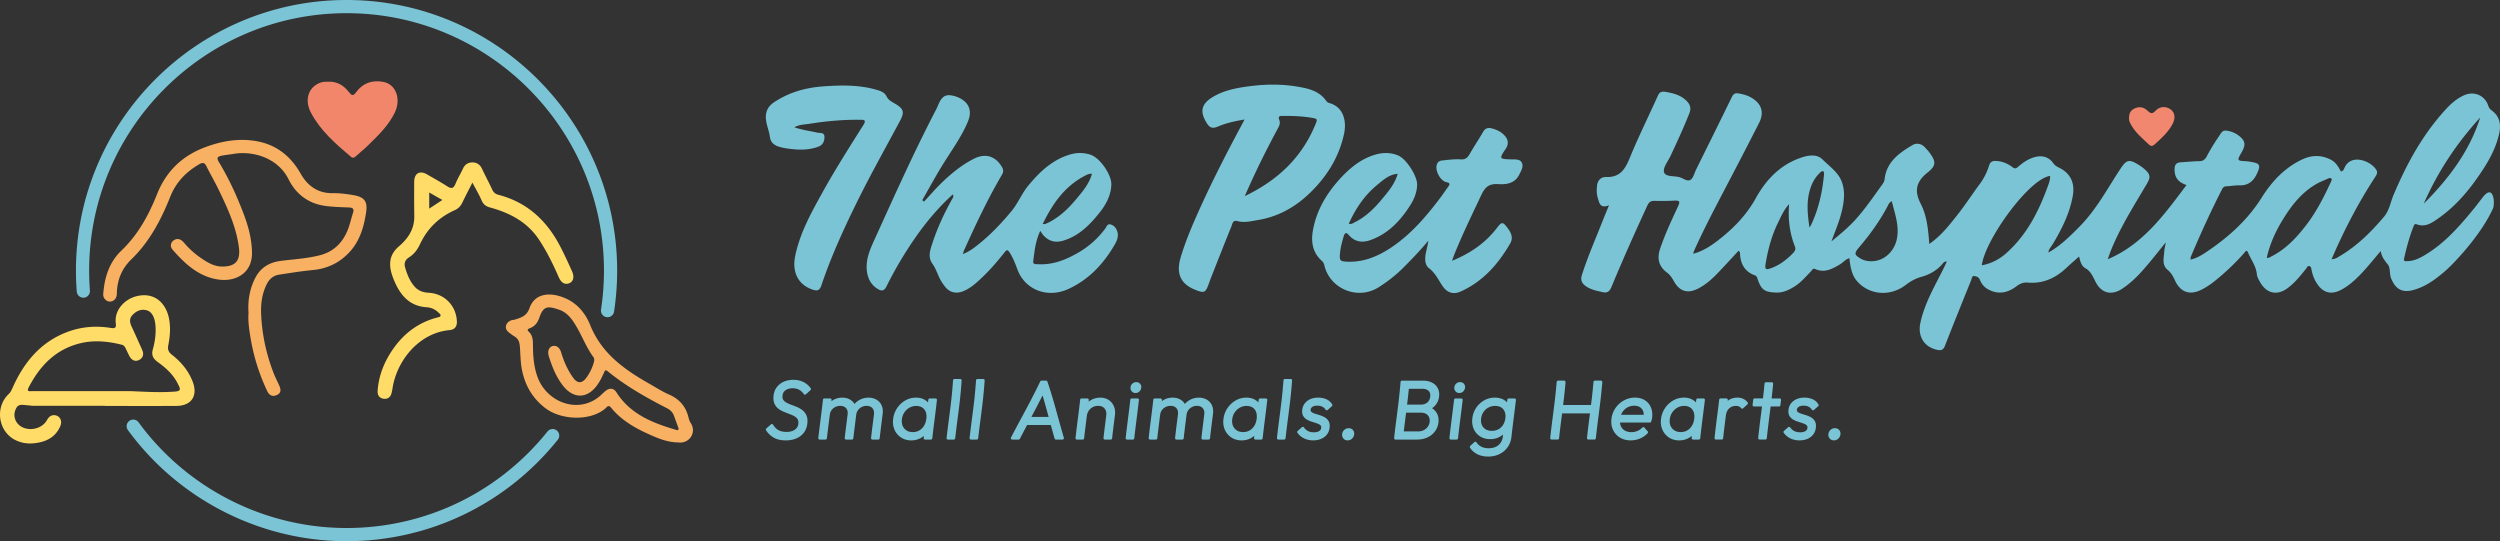 <svg xmlns="http://www.w3.org/2000/svg" xml:space="preserve" id="Layer_1" x="0" y="0" version="1.1" viewBox="0 0 464.091 100.466"><rect x="0" y="0" width="464.091" height="100.466" fill="#333333" stroke="none"/><style>.st0{fill:#f8b062}.st3{fill:#7ac4d5}.st4{fill:#fcfdfd}</style><path d="M46.136 58.066c-.156-2.294.209-4.481 1.276-6.521 1.008-1.925 2.639-2.86 4.78-3.126 2.388-.297 4.804-.432 7.15-1.024 2.625-.663 4.308-2.378 5.262-4.839.378-.975.586-2.014.918-3.009.252-.757-.005-1.006-.763-1.035-1.467-.055-2.943-.091-4.395-.289-3.116-.424-5.433-2.199-6.785-4.919-2.051-4.126-6.78-5.331-10.22-4.738-.721.124-1.452.193-2.175.33-.823.156-1.022.412-.543 1.2 1.891 3.118 3.397 6.429 4.673 9.84.835 2.233 1.425 4.514 1.465 6.939.064 3.925-3.107 5.398-6.013 5.048-3.748-.452-6.37-2.878-8.734-5.579-.441-.503-.429-1.247.168-1.691.721-.536 1.412-.243 1.939.384 1.183 1.408 2.579 2.555 4.149 3.498.913.548 1.892.946 2.963.947 2.469.002 3.42-1.093 3.095-3.576-.509-3.874-2.149-7.364-3.825-10.831-.685-1.416-1.494-2.772-2.184-4.186-.32-.657-.662-.789-1.293-.43-2.486 1.415-4.371 3.377-5.434 6.049-1.721 4.327-3.857 8.382-7.253 11.666-1.777 1.718-2.619 3.852-2.667 6.308-.014.705-.272 1.247-.972 1.453-.574.169-1.044-.104-1.359-.567-.297-.434-.18-.96-.132-1.437.286-2.831 1.222-5.421 3.309-7.41 3.098-2.953 5.069-6.595 6.622-10.489 1.701-4.266 4.688-7.126 8.964-8.718 3.001-1.118 6.083-1.659 9.258-1.151 3.805.61 6.539 2.728 8.445 6.092 1.273 2.247 3.192 3.653 5.972 3.604 1.214-.021 2.444.142 3.648.337 2.12.342 2.834 1.079 2.523 3.182-.393 2.663-1.136 5.28-3.027 7.355-1.843 2.023-4.135 3.143-6.888 3.4-2.085.195-4.157.538-6.23.849-1.041.156-1.787.771-2.266 1.7-.89 1.727-1.156 3.602-1.085 5.5.142 3.802.935 7.485 2.305 11.037.302.782.69 1.53 1.035 2.295.311.69.472 1.385-.374 1.797-.801.39-1.442.109-1.819-.684a37.138 37.138 0 0 1-3.069-9.67c-.277-1.623-.533-3.247-.414-4.891z" class="st0"/><path fill="#ffdb68" d="M19.477 75.335c-4.419 0-8.837.003-13.256-.005-.417-.001-.833-.082-1.25-.108-.688-.043-1.485-.276-1.913.466-.475.824-.523 1.757-.023 2.603 1.137 1.924 4.479 1.771 5.657-.26.324-.558.682-.98 1.369-.961.994.027 1.565.993 1.155 1.978-.902 2.167-2.709 3.009-4.887 3.237-1.241.13-2.461-.063-3.572-.644-3.116-1.629-3.716-6.052-1.15-8.484.379-.359.555-.788.755-1.234 2.061-4.591 5.061-8.296 9.877-10.2 2.688-1.062 5.506-1.314 8.35-.841.938.156.983-.212.902-.904-.29-2.497 1.732-4.481 3.894-5.001 3.399-.818 5.486 1.408 6.01 4.249.304 1.651.156 3.275-.16 4.893-.145.742.049 1.244.657 1.718 1.707 1.331 3.079 2.946 3.871 4.996 1.019 2.64-.213 4.505-3.028 4.52-4.418.023-8.837.006-13.256.006-.002-.008-.002-.016-.002-.024zm4.83-2.724c2.73.118 5.462.293 8.195.079.967-.076 1.056-.376.676-1.116-.096-.187-.185-.377-.285-.562-.85-1.58-2.137-2.748-3.572-3.776-.827-.593-1.276-1.231-.948-2.393.396-1.402.596-2.873.492-4.36-.11-1.566-.691-2.644-1.648-2.887-1.061-.269-1.918.132-2.635.896-.665.709-.469 1.449-.105 2.226a200.234 200.234 0 0 1 1.942 4.307c.336.763.109 1.438-.593 1.796-.732.374-1.37.054-1.764-.654-.273-.489-.493-1.006-.741-1.509-.157-.318-.335-.569-.738-.67-2.543-.632-5.099-.893-7.675-.266-4.561 1.109-7.487 4.157-9.575 8.174-.471.906.259.707.688.708 6.095.009 12.191.007 18.286.007zm63.388-38.71c-.66 1.302-1.281 2.475-1.851 3.673-.315.661-.748 1.142-1.426 1.444-2.929 1.303-5.084 3.4-6.449 6.314-.465.992-1.099 1.861-2.061 2.46-.666.415-.933 1.052-.717 1.812.375 1.321.883 2.607 1.805 3.635.642.715 1.531 1.055 2.532 1.105 2.927.146 5.101 2.313 5.283 5.22.064 1.018-.357 1.625-1.367 1.719-5.777.537-9.854 5.788-10.597 10.927-.035.241-.093.479-.147.717-.173.763-.694 1.185-1.433 1.102-.789-.089-1.22-.612-1.163-1.469.198-2.951 1.299-5.573 2.99-7.946 2.016-2.827 4.677-4.787 8.075-5.672.234-.061.54-.077.607-.328.068-.258-.196-.409-.373-.582-.624-.61-1.321-.94-2.23-.999-3.23-.209-4.93-2.331-6.053-5.071-.369-.901-.68-1.834-.696-2.837-.023-1.437.583-2.499 1.676-3.435 1.689-1.445 2.85-3.215 2.808-5.579-.038-2.103-.025-4.207-.021-6.311.004-1.627 1.003-2.222 2.388-1.424 1.242.715 2.498 1.412 3.703 2.185.752.482 1.199.504 1.574-.431.389-.972.953-1.872 1.39-2.827.349-.761.938-1.141 1.726-1.152.836-.011 1.442.397 1.813 1.188.609 1.3 1.293 2.565 1.898 3.867.245.527.602.817 1.146.958 5.292 1.37 8.937 4.743 11.422 9.482.812 1.549 1.538 3.145 2.255 4.74.459 1.022.225 1.883-.496 2.179-.851.35-1.513-.042-1.995-1.137-1.059-2.404-2.198-4.762-3.665-6.958-2.195-3.287-5.425-4.959-9.095-5.959-.774-.211-1.246-.591-1.568-1.348-.461-1.081-1.077-2.099-1.688-3.262zm-5.576 3.22-2.441-1.387v2.997l2.441-1.61z"/><path d="M125.885 82.13c-2.049-.028-3.792-.782-5.511-1.557-2.633-1.186-5.103-2.633-6.961-4.923-.467-.575-.783-.046-1.033.17-2.776 2.397-8.184 2.187-11.117-.037-2.474-1.876-3.864-4.345-4.413-7.369-.251-1.386-.229-2.785-.353-4.175-.073-.825-.315-1.393-1.016-1.801-.331-.193-.633-.437-.939-.67-.41-.311-.718-.686-.612-1.246.11-.579.525-.89 1.037-1.086.159-.061.352-.031.517-.081 1.195-.363 2.291-.669 2.805-2.138 1.032-2.953 4.091-3.034 6.85-1.765 2.137.983 3.587 2.805 4.423 4.887 2.103 5.239 6.303 8.246 10.938 10.869 1.219.69 2.402 1.465 3.68 2.022 1.872.817 3.07 2.126 3.588 4.089.107.404.209.839.436 1.177 1.189 1.772-.231 3.936-2.319 3.634zm-.124-2.254.245-.235-.89-2.456c-.239-.661-.691-1.097-1.321-1.418-3.84-1.959-7.582-4.084-10.942-6.813-.383-.311-.507-.298-.716.184-.347.799-.743 1.596-1.244 2.304-1.855 2.625-4.446 2.649-6.41.118-1.246-1.605-1.973-3.454-2.586-5.361-.303-.941-.044-1.722.642-1.942.705-.226 1.35.221 1.643 1.196.509 1.689 1.208 3.284 2.254 4.714.756 1.034 1.594 1.042 2.371.009a8.81 8.81 0 0 0 1.397-2.8c.114-.382.199-.755-.059-1.105-1.236-1.676-1.979-3.624-3.004-5.415-.805-1.407-1.712-2.802-3.335-3.356-2.086-.711-2.928-.747-3.674 1.445-.32.941-.813 1.593-1.72 1.967-.262.108-.7.238-.268.642.776.726.79 1.669.796 2.621.013 2.037.165 4.053.912 5.978 1.767 4.55 7.428 6.684 11.367 3.485.434-.353.812-.777 1.257-1.114.762-.576 1.478-.444 1.956.305 2.67 4.185 6.914 5.758 11.329 7.047z" class="st0"/><path fill="#f2866b" d="M60.849 15.168c1.871-.087 3.02.778 3.965 1.975.477.605.741.73 1.281-.009 1.248-1.712 2.998-2.332 5.086-1.931 2.314.445 3.321 3.167 2.111 5.685-1.162 2.418-3.069 4.233-4.942 6.07-.723.709-1.521 1.341-2.266 2.03-.326.301-.592.414-.982.083-2.833-2.401-5.644-4.834-7.399-8.188-1.259-2.407-.418-4.78 1.825-5.561.516-.182 1.035-.134 1.321-.154z"/><path d="M64.332 100.466c-15.976 0-31.148-7.711-40.586-20.627a1.224 1.224 0 1 1 1.977-1.445c8.978 12.288 23.411 19.624 38.609 19.624 14.577 0 28.174-6.531 37.304-17.918a1.223 1.223 0 0 1 1.721-.189c.528.423.613 1.193.189 1.721-9.597 11.97-23.89 18.834-39.214 18.834zm48.451-41.578a1.223 1.223 0 0 1-1.211-1.408c.362-2.382.546-4.82.546-7.246 0-26.348-21.437-47.785-47.785-47.785-26.348 0-47.785 21.437-47.785 47.785 0 1.237.048 2.487.143 3.715a1.225 1.225 0 0 1-1.127 1.315 1.237 1.237 0 0 1-1.315-1.127 51.218 51.218 0 0 1-.149-3.902C14.099 22.534 36.633 0 64.332 0s50.234 22.534 50.234 50.233c0 2.549-.193 5.11-.573 7.614a1.227 1.227 0 0 1-1.21 1.041z" class="st3"/><path d="m229.29 67.949-.051.093a4.48 4.48 0 0 1 .064-.08.16.16 0 0 1-.013-.013z" class="st4"/><path d="M149.166 70.931c-.545-.281-1.185-.423-1.902-.423-.638 0-1.229.117-1.756.348a3.254 3.254 0 0 0-1.307 1.014c-.335.44-.538.974-.601 1.589-.061.58-.006 1.071.162 1.459.169.388.415.707.731.95.301.231.643.426 1.016.578.358.148.716.287 1.071.419.337.125.649.269.927.428.25.142.442.328.57.553.123.215.163.503.119.856a1.448 1.448 0 0 1-.656 1.07c-.399.271-.91.409-1.52.409-.598 0-1.103-.111-1.502-.33-.396-.218-.731-.557-.997-1.007a.262.262 0 0 0-.185-.126.251.251 0 0 0-.215.061l-.866.756a.264.264 0 0 0-.048.341 4.079 4.079 0 0 0 1.466 1.389c.587.323 1.32.487 2.179.487 1.1 0 2.02-.27 2.735-.801.726-.542 1.156-1.306 1.277-2.273.076-.597.031-1.102-.133-1.501a2.505 2.505 0 0 0-.715-.987h-.001a4.1 4.1 0 0 0-1.017-.614c-.36-.153-.719-.294-1.078-.422a6.388 6.388 0 0 1-.932-.414 1.624 1.624 0 0 1-.588-.521c-.124-.188-.17-.446-.137-.768.045-.433.225-.759.553-.998.342-.248.791-.374 1.335-.374.459 0 .857.089 1.182.265.331.178.629.45.887.809a.265.265 0 0 0 .392.041l.846-.775a.262.262 0 0 0 .038-.345 3.622 3.622 0 0 0-1.33-1.143zm13.522 3.252c-.839-.485-2.04-.488-3.004-.008-.401.2-.754.473-1.052.814a2.358 2.358 0 0 0-.816-.806c-.829-.491-2.057-.485-2.994-.008a3.02 3.02 0 0 0-.479.308l.026-.226a.261.261 0 0 0-.262-.292h-1.075a.264.264 0 0 0-.262.234c-.171 1.543-.314 2.665-.461 3.824-.124.977-.252 1.98-.403 3.283a.262.262 0 0 0 .261.294h1.075c.134 0 .246-.1.262-.233.141-1.22.241-2.013.362-2.972l.176-1.395c.043-.34.153-.626.337-.873.185-.247.419-.442.697-.579.278-.137.581-.207.902-.207.462 0 .815.14 1.078.428.26.285.356.672.292 1.181l-.159 1.26c-.129 1.018-.23 1.824-.377 3.098a.259.259 0 0 0 .065.206.26.26 0 0 0 .196.088h1.075c.134 0 .246-.1.261-.233.144-1.248.245-2.047.37-3.036l.168-1.333a1.77 1.77 0 0 1 .338-.873c.185-.247.419-.443.695-.579.279-.137.578-.207.887-.207.463 0 .815.14 1.078.428.259.286.355.672.291 1.182l-.167 1.328c-.125.986-.226 1.785-.369 3.03a.259.259 0 0 0 .065.206.26.26 0 0 0 .196.088h1.075c.134 0 .246-.1.261-.233.145-1.256.249-2.077.373-3.061l.187-1.489c.075-.601.006-1.133-.204-1.581a2.324 2.324 0 0 0-.965-1.056zm10.978-.217h-1.075a.262.262 0 0 0-.261.234c-.022.194-.039.349-.057.496a2.664 2.664 0 0 0-.69-.525c-.441-.237-.961-.357-1.548-.357-.709 0-1.376.177-1.981.527a4.601 4.601 0 0 0-1.507 1.411 4.546 4.546 0 0 0-.747 2.013c-.094.742-.007 1.42.255 2.014a3.28 3.28 0 0 0 1.208 1.437c.539.356 1.175.537 1.89.537a3.65 3.65 0 0 0 1.606-.353 3.64 3.64 0 0 0 .755-.491l-.046.398a.259.259 0 0 0 .065.206.26.26 0 0 0 .196.088h1.075c.134 0 .247-.1.261-.233.155-1.358.287-2.389.416-3.404.142-1.117.282-2.215.447-3.705a.26.26 0 0 0-.065-.205.266.266 0 0 0-.197-.088zm-1.705 3.785c-.094.742-.374 1.346-.833 1.795-.459.448-1.012.666-1.691.666h-.003c-.447 0-.822-.1-1.147-.306a1.844 1.844 0 0 1-.714-.836c-.156-.357-.206-.778-.146-1.252a2.85 2.85 0 0 1 .471-1.275c.252-.368.572-.661.95-.871.38-.212.784-.315 1.237-.315.441 0 .816.1 1.118.297s.513.465.648.818c.134.357.172.788.11 1.279zm6.295-7.395h-1.075a.262.262 0 0 0-.262.245c-.196 2.833-.443 4.73-.73 6.927-.146 1.125-.303 2.329-.469 3.78a.262.262 0 0 0 .261.293h1.075c.134 0 .247-.1.261-.233.167-1.454.324-2.661.47-3.788.287-2.2.535-4.101.731-6.943a.263.263 0 0 0-.262-.281zm4.27 0h-1.075a.262.262 0 0 0-.262.245c-.196 2.824-.443 4.714-.728 6.904a225 225 0 0 0-.472 3.803.262.262 0 0 0 .261.293h1.075c.134 0 .247-.1.261-.233.168-1.465.325-2.678.473-3.812.286-2.193.533-4.087.729-6.918a.264.264 0 0 0-.262-.282zm11.918.484a.264.264 0 0 0-.25-.181h-.848a.26.26 0 0 0-.236.149c-1.291 2.669-2.256 4.46-3.372 6.535a315.224 315.224 0 0 0-2.059 3.873.264.264 0 0 0 .233.385h1.18a.263.263 0 0 0 .234-.142c.506-.981.789-1.516 1.261-2.409l.082-.156h4.4c.263.958.411 1.496.702 2.516a.263.263 0 0 0 .253.191h1.211c.083 0 .16-.039.211-.105a.265.265 0 0 0 .042-.231c-.425-1.457-.756-2.658-1.066-3.781-.579-2.107-1.081-3.926-1.978-6.644zm.218 6.559h-3.2l.161-.303a190.95 190.95 0 0 0 1.919-3.687c.395 1.338.644 2.249.997 3.542l.123.448zm11.156-3.147c-.864-.576-2.183-.572-3.187-.044a3.33 3.33 0 0 0-.551.365c.01-.095.023-.197.035-.315a.262.262 0 0 0-.261-.293l-1.074.001a.262.262 0 0 0-.261.234 218.49 218.49 0 0 1-.434 3.57 242.201 242.201 0 0 0-.43 3.538.262.262 0 0 0 .261.293h1.075a.262.262 0 0 0 .261-.234c.147-1.301.247-2.094.382-3.165l.129-1.021a2.086 2.086 0 0 1 1.098-1.607c.299-.158.621-.234.984-.234.529 0 .92.16 1.197.489.28.332.382.758.315 1.302l-.127 1.014a214.954 214.954 0 0 0-.381 3.164.262.262 0 0 0 .261.293h1.075a.262.262 0 0 0 .261-.234c.15-1.333.254-2.153.392-3.242l.14-1.111a3.1 3.1 0 0 0-.195-1.585 2.589 2.589 0 0 0-.965-1.178zm4.39-3.038a1.046 1.046 0 0 0-.341.7.952.952 0 0 0 .222.723.877.877 0 0 0 .694.322c.294 0 .545-.103.747-.306.195-.197.306-.431.329-.691a.929.929 0 0 0-.222-.728c-.329-.378-1.002-.413-1.429-.02zm.956 2.751h-1.075a.262.262 0 0 0-.261.233 232.659 232.659 0 0 1-.427 3.51 240.854 240.854 0 0 0-.436 3.599.262.262 0 0 0 .261.293h1.074a.262.262 0 0 0 .261-.234c.163-1.442.299-2.515.436-3.592.135-1.053.268-2.11.428-3.516a.262.262 0 0 0-.261-.293zm12.851.217h-.001c-.84-.485-2.04-.488-3.004-.008a3.42 3.42 0 0 0-1.054.814 2.338 2.338 0 0 0-.814-.804c-.829-.493-2.057-.488-2.994-.008a2.876 2.876 0 0 0-.48.308l.026-.225a.262.262 0 0 0-.261-.293h-1.074a.262.262 0 0 0-.261.233c-.158 1.394-.292 2.444-.425 3.488a216.74 216.74 0 0 0-.439 3.621.262.262 0 0 0 .261.293h1.075a.262.262 0 0 0 .261-.234c.153-1.362.258-2.19.399-3.311l.134-1.057c.042-.335.156-.629.338-.873a1.91 1.91 0 0 1 .697-.58c.283-.139.579-.207.904-.207.462 0 .813.14 1.075.428.26.285.356.672.292 1.181l-.139 1.105a192.175 192.175 0 0 0-.393 3.254.262.262 0 0 0 .261.293h1.075a.262.262 0 0 0 .261-.234c.153-1.365.258-2.194.4-3.319l.133-1.049c.042-.34.152-.625.338-.873a1.989 1.989 0 0 1 1.585-.786c.462 0 .813.14 1.075.428.26.287.356.673.291 1.181l-.127 1.014c-.144 1.14-.249 1.97-.402 3.346a.262.262 0 0 0 .261.293h1.074a.262.262 0 0 0 .261-.234c.153-1.366.261-2.217.401-3.321l.154-1.228c.075-.601.007-1.133-.202-1.581a2.332 2.332 0 0 0-.962-1.055zm10.977-.217h-1.074c-.134 0-.248.114-.263.246l-.057.485a2.654 2.654 0 0 0-.689-.525c-.441-.237-.961-.357-1.548-.357-.708 0-1.376.177-1.982.527-.6.347-1.108.822-1.508 1.411a4.54 4.54 0 0 0-.751 2.013c-.094.742-.007 1.42.257 2.015a3.273 3.273 0 0 0 1.212 1.436c.54.356 1.176.537 1.891.537.581 0 1.121-.119 1.605-.353a3.61 3.61 0 0 0 .754-.492l-.044.4a.264.264 0 0 0 .261.293h1.074a.262.262 0 0 0 .261-.234c.168-1.497.307-2.597.449-3.716.129-1.013.259-2.041.413-3.393a.262.262 0 0 0-.261-.293zm-1.709 3.784c-.094.742-.373 1.346-.831 1.795-.458.449-1.011.667-1.691.667-.442 0-.829-.103-1.149-.307a1.845 1.845 0 0 1-.717-.836c-.157-.358-.207-.78-.146-1.253.061-.479.218-.908.47-1.274.253-.368.574-.661.953-.872a2.507 2.507 0 0 1 1.238-.315c.44 0 .815.1 1.117.297.301.198.512.465.644.818.136.36.174.791.112 1.28zm6.314-7.393h-1.075a.262.262 0 0 0-.262.244c-.203 2.703-.438 4.52-.711 6.624-.157 1.212-.325 2.501-.501 4.084a.264.264 0 0 0 .261.293h1.074a.262.262 0 0 0 .261-.234c.177-1.583.343-2.871.501-4.082.275-2.109.511-3.931.715-6.646a.261.261 0 0 0-.069-.198.267.267 0 0 0-.194-.085zm6.648 3.769c-.446-.207-.961-.312-1.532-.312-.548 0-1.036.092-1.45.271a2.636 2.636 0 0 0-1.03.773 2.311 2.311 0 0 0-.486 1.183c-.061.493.005.899.195 1.207.184.297.44.532.76.699.293.153.612.282.948.381.315.095.616.194.901.298.252.092.449.209.587.346.107.107.146.266.119.486a.736.736 0 0 1-.371.565c-.483.304-1.441.309-2.047.009a2.05 2.05 0 0 1-.771-.679.262.262 0 0 0-.39-.046l-.78.696a.262.262 0 0 0-.038.351c.208.285.459.534.744.74.289.209.62.372.986.485.367.114.76.171 1.166.171.84 0 1.543-.209 2.092-.621.559-.42.886-.992.972-1.699.063-.508.002-.926-.179-1.245a1.948 1.948 0 0 0-.756-.734 4.907 4.907 0 0 0-.959-.4 26.623 26.623 0 0 1-.902-.285 1.645 1.645 0 0 1-.593-.323c-.067-.061-.153-.17-.123-.415.026-.208.13-.368.327-.503.213-.145.522-.219.92-.219.351 0 .661.067.921.198.259.131.454.307.596.538a.263.263 0 0 0 .399.058l.782-.696a.261.261 0 0 0 .052-.329 2.368 2.368 0 0 0-1.06-.949zm3.303 5.677c-.229.21-.363.471-.398.776-.037.313.04.589.23.819.191.231.466.354.795.354.31 0 .585-.111.816-.331.225-.216.358-.479.392-.781a1.025 1.025 0 0 0-.231-.814c-.387-.453-1.146-.445-1.604-.023zm17.603-6.227c.062-.543-.017-1.041-.232-1.48-.217-.442-.572-.797-1.055-1.055-.471-.252-1.058-.38-1.746-.38h-3.861a.263.263 0 0 0-.262.242c-.208 2.546-.44 4.345-.687 6.249-.159 1.232-.329 2.536-.507 4.158a.261.261 0 0 0 .261.292h3.951c.751 0 1.423-.139 1.997-.412a3.61 3.61 0 0 0 1.386-1.127 3.428 3.428 0 0 0 .631-1.611c.09-.726-.041-1.366-.393-1.901a2.625 2.625 0 0 0-.792-.77c.239-.164.446-.351.62-.557a3.023 3.023 0 0 0 .689-1.648zm-5.945 1.539c.138-1.137.216-1.804.325-2.943h2.471c.515 0 .913.129 1.184.383.262.246.365.591.314 1.053-.056.489-.234.853-.549 1.114-.318.265-.714.393-1.21.393h-2.535zm-.184 1.494 2.766-.001c.373 0 .69.077.944.228.252.15.431.347.548.601.117.257.156.55.115.872a1.921 1.921 0 0 1-.684 1.269c-.4.344-.893.511-1.509.511h-2.61c.114-.963.199-1.639.301-2.447l.129-1.033zm10.241-2.644h-1.074c-.134 0-.246.1-.261.233a256.408 256.408 0 0 1-.393 3.195c-.151 1.188-.296 2.33-.47 3.916a.261.261 0 0 0 .261.292h1.075a.262.262 0 0 0 .261-.234c.174-1.579.318-2.716.469-3.899.121-.955.246-1.939.393-3.209a.259.259 0 0 0-.065-.206.26.26 0 0 0-.196-.088zm-.945-2.75a1.06 1.06 0 0 0-.343.699.94.94 0 0 0 .219.723.87.87 0 0 0 .694.323c.293 0 .545-.102.747-.305.194-.195.306-.427.332-.691a.93.93 0 0 0-.22-.73c-.337-.379-.994-.415-1.429-.019zm10.832 2.75h-1.075c-.134 0-.246.1-.261.232l-.058.485a2.612 2.612 0 0 0-.7-.522c-.445-.23-.973-.346-1.567-.346-.699 0-1.357.169-1.954.502a4.39 4.39 0 0 0-1.486 1.359 4.385 4.385 0 0 0-.727 1.953c-.091.73-.009 1.398.245 1.982a3.098 3.098 0 0 0 1.191 1.403c.53.339 1.161.511 1.875.511.581 0 1.123-.118 1.61-.352a3.62 3.62 0 0 0 .779-.503l-.038.349c-.078.688-.34 1.213-.804 1.604-.47.397-1.068.59-1.828.59-.532 0-.991-.097-1.365-.289-.372-.19-.67-.46-.887-.801a.263.263 0 0 0-.399-.054l-.765.698a.262.262 0 0 0-.046.331c.32.524.779.937 1.364 1.228.575.284 1.248.429 2.003.429.774 0 1.482-.154 2.102-.459a3.963 3.963 0 0 0 1.522-1.29c.383-.548.62-1.197.701-1.928.168-1.507.306-2.594.449-3.721.117-.922.237-1.871.38-3.098a.257.257 0 0 0-.065-.205.26.26 0 0 0-.196-.088zm-1.699 3.663a3.011 3.011 0 0 1-.432 1.259 2.32 2.32 0 0 1-.875.81c-.729.388-1.742.374-2.357-.001a1.694 1.694 0 0 1-.693-.796c-.153-.345-.203-.751-.146-1.206.058-.46.21-.871.449-1.222.24-.35.551-.627.926-.822a2.645 2.645 0 0 1 1.241-.295c.443 0 .817.096 1.114.284.297.189.51.446.648.785.141.342.183.747.125 1.204zm17.737-6.968h-1.121a.263.263 0 0 0-.262.241 95.525 95.525 0 0 1-.458 4.288h-5.176c.199-1.634.306-2.528.45-4.244a.258.258 0 0 0-.069-.2.26.26 0 0 0-.193-.085h-1.121a.263.263 0 0 0-.262.241c-.209 2.479-.436 4.236-.676 6.095-.168 1.289-.34 2.622-.524 4.312a.261.261 0 0 0 .262.291h1.122a.263.263 0 0 0 .262-.235c.165-1.527.282-2.449.442-3.711l.115-.91h5.175l-.102.803c-.163 1.286-.281 2.214-.449 3.761a.261.261 0 0 0 .262.291h1.121a.263.263 0 0 0 .262-.235c.184-1.703.358-3.045.525-4.342.241-1.854.468-3.605.676-6.077a.258.258 0 0 0-.069-.2.26.26 0 0 0-.192-.084zm8.147 3.632-.001-.001c-.506-.318-1.12-.479-1.822-.479-.728 0-1.416.174-2.045.516a4.52 4.52 0 0 0-1.563 1.405 4.466 4.466 0 0 0-.757 1.999c-.095.754 0 1.443.28 2.048a3.273 3.273 0 0 0 1.288 1.447c.571.348 1.24.524 1.991.524.596 0 1.177-.114 1.724-.339a4.1 4.1 0 0 0 1.437-.986.264.264 0 0 0 .005-.355l-.614-.696a.261.261 0 0 0-.194-.089c-.062.01-.145.03-.196.084a2.566 2.566 0 0 1-.913.639c-.78.322-1.739.276-2.346-.094a1.793 1.793 0 0 1-.734-.847 1.957 1.957 0 0 1-.138-.631h5.537a.264.264 0 0 0 .25-.179 3.53 3.53 0 0 0 .169-.701c.09-.719.014-1.368-.226-1.928a2.898 2.898 0 0 0-1.132-1.337zm-4.397 2.712a2.29 2.29 0 0 1 .255-.52 2.59 2.59 0 0 1 .925-.854 2.576 2.576 0 0 1 1.261-.307c.431 0 .79.092 1.065.274.277.181.469.429.59.756.065.175.099.389.102.65l-4.198.001zm15.287-3.04-1.075.001c-.134 0-.246.1-.261.232l-.06.497a2.672 2.672 0 0 0-.688-.524c-.44-.236-.96-.357-1.547-.357-.709 0-1.377.177-1.983.527a4.597 4.597 0 0 0-1.512 1.411 4.52 4.52 0 0 0-.752 2.013c-.094.742-.006 1.42.259 2.015a3.287 3.287 0 0 0 1.215 1.437c.542.356 1.178.537 1.893.537.582 0 1.122-.119 1.604-.354a3.61 3.61 0 0 0 .754-.492l-.044.403a.264.264 0 0 0 .262.291h1.074a.263.263 0 0 0 .262-.235c.181-1.687.331-2.868.493-4.14.112-.881.23-1.804.367-2.967a.259.259 0 0 0-.065-.206.258.258 0 0 0-.196-.089zm-1.715 3.783c-.094.743-.372 1.347-.829 1.796-.456.448-1.01.666-1.689.666-.442 0-.83-.103-1.15-.307a1.842 1.842 0 0 1-.719-.836c-.157-.357-.208-.779-.148-1.252a2.807 2.807 0 0 1 1.426-2.146 2.511 2.511 0 0 1 1.239-.315c.439 0 .814.1 1.114.297.301.198.512.465.644.818.136.36.173.791.112 1.279zm9.071-3.722a2.537 2.537 0 0 0-1.056-.212c-.697 0-1.302.203-1.803.602l.018-.157a.262.262 0 0 0-.261-.294h-1.075c-.134 0-.246.1-.261.232a274.972 274.972 0 0 1-.365 2.945c-.163 1.282-.315 2.469-.497 4.167a.264.264 0 0 0 .262.291h1.074a.263.263 0 0 0 .262-.235c.154-1.448.257-2.259.418-3.538l.076-.603c.079-.628.29-1.103.628-1.411.339-.309.738-.46 1.219-.46.227 0 .426.034.588.1a.952.952 0 0 1 .396.31.26.26 0 0 0 .186.102.257.257 0 0 0 .2-.068l.804-.741a.263.263 0 0 0 .026-.359 2.304 2.304 0 0 0-.839-.671zm6.784-.061h-1.491c.119-1.014.185-1.613.286-2.713a.263.263 0 0 0-.262-.288h-1.075a.263.263 0 0 0-.262.24 87.536 87.536 0 0 1-.292 2.761h-1.551c-.134 0-.246.1-.261.233l-.116.966a.262.262 0 0 0 .261.295h1.488c-.08.646-.151 1.207-.218 1.734a176.678 176.678 0 0 0-.49 4.117.264.264 0 0 0 .262.291h1.074a.263.263 0 0 0 .262-.235c.177-1.664.317-2.759.481-4.05.072-.561.148-1.159.233-1.856h1.554a.263.263 0 0 0 .261-.231l.117-.968a.259.259 0 0 0-.065-.206.256.256 0 0 0-.196-.09zm6.15.16c-.874-.408-2.139-.408-2.981-.041a2.637 2.637 0 0 0-1.031.772 2.307 2.307 0 0 0-.49 1.183c-.062.492.003.899.194 1.207.184.296.44.532.761.699.292.154.611.282.948.382.315.095.616.194.901.298.25.092.448.209.588.347.106.106.145.265.119.486a.733.733 0 0 1-.368.564c-.246.154-.578.232-.989.232-.402 0-.758-.075-1.059-.223a2.047 2.047 0 0 1-.773-.679.264.264 0 0 0-.39-.045l-.778.697a.263.263 0 0 0-.037.351 3.311 3.311 0 0 0 1.734 1.226 3.92 3.92 0 0 0 1.166.171c.84 0 1.543-.209 2.09-.623.557-.42.882-.992.966-1.699.062-.51 0-.928-.181-1.243a1.937 1.937 0 0 0-.756-.735 4.898 4.898 0 0 0-.958-.4 26.623 26.623 0 0 1-.902-.285 1.656 1.656 0 0 1-.594-.323c-.067-.061-.152-.169-.121-.415.026-.205.133-.37.328-.503.214-.145.523-.218.921-.218.352 0 .661.067.921.198.257.13.451.306.594.538a.263.263 0 0 0 .399.059l.783-.696a.262.262 0 0 0 .052-.329 2.335 2.335 0 0 0-1.057-.953zm4.905 5.7c-.388-.453-1.146-.448-1.605-.023a1.21 1.21 0 0 0-.396.778 1.05 1.05 0 0 0 .232.817c.191.232.467.354.797.354.31 0 .584-.112.814-.332.225-.216.357-.479.39-.781a1.026 1.026 0 0 0-.232-.813zm119.522-43.265c-.622.785-1.21 1.6-1.85 2.37-2.53 3.07-5.16 6.07-8.59 8.2-1.1.69-2.25 1.32-3.61 1.35-.3 0-.74.11-.61-.48.46-2.03.99-4.04 1.76-5.97.09-.22.19-.54.55-.4 1.65.64 2.9-.29 4.1-1.13 2.76-1.94 5.01-4.42 6.96-7.16 1.86-2.61 3.56-5.3 4.28-8.5.39-1.75.11-3.26-1.41-4.36-.32-.24-.5-.5-.62-.88-.62-1.87-2.57-2.72-4.39-1.95-1.48.63-2.63 1.7-3.68 2.86-4.17 4.6-7.09 9.96-9.49 15.65-.58 1.36-.79 2.9-1.77 4.06-2.38 2.82-4.99 5.41-8.2 7.31-.44.26-.89.6-1.55.59 2.3-5.33 4.91-10.37 8.02-15.14.29-.46.63-.89.3-1.43-1.05-1.72-4.7-3.08-5.91-.42-.11.25-.21.65-.68.69-.47-.88-.96-1.73-1.93-2.21-1.72-.86-3.46-.83-5.16-.05-3.32 1.53-5.71 4.1-7.62 7.14-2.71 4.31-6.43 7.56-10.62 10.32-.76.5-1.58.94-2.57 1.18.02-.24-.01-.4.04-.52 1.79-4.24 3.7-8.43 5.8-12.54.18-.36.42-.55.86-.56.77-.02 1.55-.2 2.33-.17 1.7.06 2.69-.81 3.34-2.27.66-1.46.49-1.81-1.02-2.06-.33-.05-.66-.13-.99-.15-1.78-.09-1.78-.09-.86-1.7.81-1.41.65-2.17-.66-3.13-.61-.44-1.28-.7-2.04-.83-.58-.1-.87.04-1.19.51-.94 1.38-1.85 2.78-2.62 4.27-.32.6-.7.86-1.39.87-1.15.01-2.3.15-3.45.21-.79.05-1.1.45-1.12 1.22-.03 1.53.59 2.44 2.21 3-4.09 5.44-8.02 10.97-14.6 13.77.39-1.26.89-2.44 1.43-3.6 1.68-3.62 3.81-6.99 5.83-10.42.69-1.18.65-1.7-.36-2.62-.33-.3-.69-.57-1.07-.81-1.88-1.18-2.34-1.09-3.56.77-2.38 3.62-4.42 7.49-7.52 10.62-1.77 1.79-3.55 3.57-5.78 4.82.04-.63.5-1.06.8-1.55 1.69-2.82 3.15-5.72 3.73-9 .41-2.38-.44-4.19-2.61-5.23-.41-.2-.75-.42-1.02-.81-.81-1.12-1.98-1.49-3.34-1.15-1.23.31-2.23 1-3.17 1.81-.38.34-.6.44-1.09.07-.89-.69-1.92-1.1-3.08-1.14-.67-.03-1.03.2-1.23.84-.39 1.24-.96 2.4-1.75 3.46-1.39 1.88-2.67 3.85-4.12 5.69-1.53 1.94-3.05 3.91-5.24 5.42-.19-2.64-.43-5.21-1.58-7.45-1.27-2.47-.83-4.15 1.3-5.84 1.63-1.3 1.53-2.05.26-3.75-.22-.3-.49-.56-.73-.84-.66-.75-1.59-.93-2.34-.49-2.49 1.47-4.84 3.12-5.2 6.35-.04.39-.23.7-.45 1-1.59 2.2-3.12 4.45-4.93 6.47-1.36 1.5-2.92 2.78-4.49 4.07.7-1.94 1.52-3.8 1.97-5.79.4-1.77.59-3.55-.05-5.27-.66-1.79-2.3-2.87-3.57-4.14-1.17-1.17-2.96-.74-4.46-.17-3.63 1.37-6.13 4.1-7.93 7.35-1.8 3.25-4.3 5.76-7.18 7.96-1.3.99-2.69 1.89-4.44 2.36.07-.27.1-.41.15-.53 1.56-3.46 3.29-6.83 5.05-10.19 2.37-4.51 4.72-9.03 7.03-13.57 1-1.97.46-3.6-1.47-4.71-.71-.41-1.49-.61-2.31-.76-.69-.12-.99.08-1.28.67-2.2 4.51-4.43 9.01-6.66 13.51-.31.64-.48 1.49-.99 1.84-.6.4-1.35-.26-2.02-.46-1.02-.31-2.65-.02-2.92-.95-.23-.83.74-2.01 1.21-3.02 1.23-2.62 2.45-5.25 3.51-7.95.35-.88.14-1.58-.49-2.22-1.08-1.1-2.45-1.46-3.91-1.71-.76-.13-1.15.02-1.47.73-1.74 3.87-3.63 7.66-5.23 11.58-.86 2.1-1.84 3.58-4.36 3.49-.95-.04-1.59.62-1.69 1.6-.08.74-.1 1.48.12 2.22.29.97.42 2.1 2.1 1.43-.43 1.05-.78 1.89-1.12 2.74-1.33 3.39-2.8 6.72-3.91 10.19-.32 1 .02 1.62.84 2.16.93.61 1.99.8 3.03 1.04.81.18 1.26-.11 1.6-.93 2.12-5.12 4.38-10.17 6.7-15.2.28-.59.64-.84 1.29-.82 1.26.02 2.53.02 3.79-.05.93-.04.98.24.62 1.01-1.2 2.59-2.42 5.17-3.34 7.89-.62 1.82-.28 3.31 1.25 4.45.6.44.95 1 1.3 1.62 1.06 1.9 2.54 2.35 4.49 1.36 1.41-.72 2.58-1.76 3.66-2.89 1.3-1.36 2.57-2.75 3.84-4.12.23.13.27.31.28.5.08 1.92.87 3.37 2.75 4.05.41.14.43.47.54.77.68 1.95 1.3 2.35 3.35 2.43 1.35.06 2.45-.48 3.53-1.16 1.18-.74 2.06-1.82 3.02-2.8.22-.22.31-.62.78-.4 1.74.78 3.17-.04 4.6-.88.59-.35 1.02-.96 1.74-1.14.19 2.03.58 3.25 1.3 4.13 2.24 2.7 6.17 3.1 9.12.86.9-.69 1.81-1.21 2.92-1.52 1.48-.41 2.82-1.14 3.86-2.33.2-.22.36-.58.88-.51-.28.6-.55 1.16-.82 1.71-1.59 3.14-3.36 6.21-4.1 9.72-.52 2.47.75 4.49 3.21 4.97.67.13 1.07-.02 1.35-.74 1.59-4.09 3.24-8.15 4.88-12.21.13-.31.09-.84.63-.76.42.07.81.21 1.01.74.3.77.84 1.39 1.61 1.78 1.84.95 3.53.59 5.11-.59.64-.49 1.28-.79 2.13-.72 2.81.24 5.16-.81 7.17-2.72.75-.7 1.53-1.37 2.37-2.12.21.88.42 1.75 1.15 2.16 1.03.57 1.4 1.54 1.88 2.49 1.1 2.18 2.96 2.66 5 1.31 1.46-.97 2.72-2.18 3.88-3.5 1.44-1.64 2.79-3.35 4.16-5.07-.04.56-.22 1.09-.25 1.62-.08 1.2-.49 2.55.61 3.46.68.56 1.02 1.21 1.36 1.95 1.02 2.22 2.74 2.83 4.93 1.74 1.21-.6 2.27-1.42 3.29-2.29 1.65-1.39 3.2-2.89 4.63-4.51.23-.27.44-.76.74-.06.56 1.31 1.47 2.47 1.62 3.97.06.56.39 1.13.69 1.63 1.17 1.97 3.07 2.36 4.92 1.04 1.41-1.01 2.47-2.36 3.54-3.69.16-.19.24-.53.56-.48.37.05.39.43.44.7.2 1.04.59 1.99 1.22 2.85 1.03 1.4 2.44 1.75 4.02.99 1.12-.53 2.08-1.29 2.98-2.13 1.65-1.54 3.02-3.32 4.62-5.19.18 1.1.75 1.76 1.31 2.47.54.69.28 1.71.61 2.55.81 2.06 2.07 2.79 4.2 2.19 2.38-.66 4.306-2.139 6.12-3.75 1.151-1.022 6.23-6.175 8.59-11.33.432-.943.161-4.692-1.83-2.18zm-.53-14.739c-2 6.32-5.89 11.4-10.48 16 2.601-5.931 6.121-11.241 10.48-16zM332.866 46.968c-1.16 1.22-2.48 2.23-4.08 2.81-1 .37-1.2.23-1.02-.85.44-2.6 1.1-5.14 2.27-7.52.59-1.22 1.12-2.48 2.09-3.51-.22 2.73.08 5.35 1.08 7.87.21.52-.04.88-.34 1.2zm5.74-14.62c-.29 3.22-.98 6.35-2.35 9.3-.06.13-.14.25-.35.61-.41-2.77-.62-5.25.31-7.69.37-.99.93-1.85 1.7-2.56.15-.14.38-.33.59-.17.1.09.12.34.1.51zm13.469 12.25c-.53 2.17-2.5 4.13-5.14 3.88-.53-.05-1.01-.18-1.47-.44-1.25-.72-1.3-1.01-.37-2.1 2.03-2.38 3.86-4.9 5.32-7.68.15-.3.26-.63.77-.92.59 2.44 1.49 4.74.89 7.26zm20.42 2.35c-1.32 1.19-2.83 1.98-4.6 2.3.62-4.8 8.82-16.1 12.68-16.589.04.8-.28 1.51-.54 2.23-1.67 4.539-3.86 8.769-7.54 12.059zm55.378-4.85c-1.73 2.21-3.65 4.2-6.19 5.49-.25.13-.49.35-.89.26.58-2.6 1.67-4.97 3.06-7.21 1.59-2.58 3.46-4.93 6.14-6.48.67-.39 1.41-.66 2.12-.98.2-.09.46-.21.63-.06.23.22.03.5-.07.71-1.34 2.91-2.8 5.74-4.8 8.27z" class="st3"/><path fill="#f1876e" d="M395.226 21.953c-.021-.866.264-1.446.995-1.803.885-.432 1.711-.271 2.379.344.559.515.871.797 1.542.067.801-.872 2.016-.865 2.844-.223.777.602.902 1.609.298 2.728-.827 1.531-2.107 2.667-3.381 3.806-.297.265-.62.3-.901.035-1.265-1.194-2.639-2.292-3.47-3.876-.192-.369-.351-.74-.306-1.078z"/><path d="M207.377 42.867c-.21-.59-.62-1.04-1.22-1.2-.58-.17-.73.41-.97.75-1.35 1.82-3 3.3-4.95 4.44-2.34 1.37-4.8 2.36-7.6 2.19-.39-.02-.92.06-.83-.58.24-1.81.39-3.65 1.3-5.6.28.39.43.65.63.86.97 1.04 2.12 1.37 3.52.98 2.79-.79 4.77-2.68 6.53-4.82 1.34-1.61 2.43-3.39 2.52-5.58.07-1.87-2.11-5.01-3.88-5.59-1.23-.4-2.5-.41-3.74-.05-3.32.97-5.69 3.23-7.82 5.82-1.21 1.47-1.91 3.29-3.12 4.74-1.86 2.23-3.85 4.34-6.13 6.15-.84.67-1.7 1.34-2.88 1.79.11-.34.15-.52.22-.68 2.16-4.77 4.38-9.52 7.04-14.04.35-.6.27-1.01-.04-1.52-1.19-1.95-3.01-2.51-5.07-1.5-2.26 1.12-4.19 2.7-5.99 4.42-1.18 1.14-2.25 2.39-3.37 3.59-.11-.09-.22-.19-.32-.28 1.36-2.37 2.66-4.79 4.12-7.1 1.43-2.27 2.98-4.45 4.1-6.9.45-.98.83-1.98.48-3.1-.37-1.19-1.74-2.08-3.27-2.34-1.4-.24-1.93.56-2.39 1.59-.15.34-.29.68-.46 1.01-4.07 7.81-7.67 15.85-11.31 23.859-.86 1.89-1.77 3.79-1.57 5.97.15 1.53.78 2.78 2.15 3.56.65.37 1.1.28 1.49-.51 1.57-3.16 3.37-6.2 5.39-9.11 2.02-2.9 4.28-5.58 6.94-8 .17.35.08.51-.01.67-1.49 2.63-2.77 5.35-3.72 8.21-.42 1.29-.98 2.68-.08 3.96.62.87.93 1.84 1.38 2.77.26.52.6 1.02.96 1.49.87 1.12 2.05 1.4 3.36.89.91-.36 1.69-.91 2.43-1.55 1.95-1.68 3.64-3.6 5.23-5.61.4-.5.57-.72 1.05.04.62.99 1 2.01 1.4 3.08 1.42 3.8 5.58 5.37 9.41 3.63 3.83-1.74 6.56-4.67 8.64-8.25.45-.769.79-1.619.45-2.549zm-5.84-10.309c.35-.18.74-.36 1.17-.29v-.01c.02-.03.03-.06.05-.09-.01.03-.03.06-.04.1h-.01c-.53 1.93-1.82 3.38-3.05 4.85-1.39 1.66-2.96 3.14-4.92 4.15-.23.11-.46.22-.71.31-.09.04-.2.01-.46.01 1.85-3.83 4.15-7.1 7.97-9.03zm80.957-2.38c-.36-.7-1.29-.56-2.02-.59-2.12-.06-2.22-.12-.99-1.91.77-1.12.38-2-.39-2.73-.62-.59-1.36-.9-2.16-1.11-.68-.18-1.21-.05-1.6.62-.82 1.42-1.73 2.78-2.55 4.2-.37.64-.79.98-1.58.93-1.15-.08-2.3.08-3.45.2-.58.05-.89.31-1.04.82-.33 1.08.68 2.98 1.78 3.21.73.14.68.39.33.87-.47.62-.89 1.28-1.36 1.91-2.71 3.6-5.62 7.02-9.45 9.51-2.41 1.57-5.01 2.6-7.96 2.47-1.26-.06-1.41-.19-1.31-1.47.09-1.12.39-2.19.7-3.26.2-.68.49-.75.96-.2 1.12 1.3 2.52 1.46 4.06.9 3.31-1.2 5.55-3.63 7.37-6.51.72-1.14 1.21-2.38 1.24-3.76.03-1.61-2.02-4.79-3.52-5.41-1.35-.57-2.76-.58-4.15-.19-2.85.81-5 2.65-6.93 4.82-2.39 2.7-4.12 5.72-4.75 9.29-.38 2.13-.06 4.09 1.64 5.62.3.26.42.57.51.95 1.06 4.28 6.18 6.42 10.05 3.97 1.67-1.06 3.22-2.26 4.62-3.67 1.6-1.6 3.16-3.23 4.61-4.98-.1.75-.28 1.46-.44 2.18-.24 1.06-.25 2.31.56 2.93 1.19.91 1.73 2.15 2.51 3.3.86 1.27 2 1.64 3.39 1.02 4.13-1.86 6.96-5.09 9.18-8.93.67-1.16.05-2.16-.65-3.06-.73-.95-.98-.9-1.73.08-2.13 2.84-4.92 4.78-8.42 6.22.21-.6.32-.94.46-1.28 1.5-3.69 3.24-7.27 4.94-10.87.67-1.43 1.37-2.2 3.12-2.09 1.46.09 3.09-.05 3.94-1.73.37-.75.87-1.53.48-2.27zm-26.769 4.09c1.11-.91 2.19-1.89 3.74-2v-.01c.02-.03.04-.06.05-.08l-.03.09h-.02c-.54 1.91-1.81 3.38-3.04 4.84-1.38 1.66-2.94 3.16-4.91 4.14-.31.15-.6.43-1.13.29 1.26-2.84 2.95-5.32 5.34-7.27zm-8.99-15.15c-.38-.1-.53-.4-.73-.65-.96-1.2-2.23-1.76-3.7-2.1-3.41-.78-6.85-.81-10.29-.37-2.39.31-4.78.74-6.9 2.02-2.16 1.31-2.42 2.75-1.06 4.89.52.82 1.06.99 1.94.62 1.56-.67 3.22-1.05 5.04-1.34-.17.31-.26.5-.36.69-2.89 5.36-5.67 10.78-8.17 16.34-1.26 2.81-2.46 5.64-3.34 8.6-.88 2.99.01 4.92 2.77 6 1.59.63 1.85.52 2.43-1.05.16-.46.32-.91.5-1.36 1.24-3.14 2.47-6.29 3.74-9.41.18-.45.23-1.19 1.09-.96 1.31.36 2.59.01 3.86-.2 3.7-.61 6.85-2.37 9.54-4.95 3.18-3.05 5.45-6.65 6.4-10.99.53-2.43-.08-5.06-2.76-5.78zm-2.409 3.65c-2.48 6.26-6.93 10.61-13.25 13.64 1.53-3.49 3.03-6.63 4.64-9.72a119 119 0 0 1 1.56-2.95c.26-.48.41-.95.2-1.49-.17-.43-.12-.73.44-.73 2.01-.01 4.01.04 5.99.42.59.12.62.33.42.83zm-96.875.862c1.518.516 2.917.684 4.282.991.503.113 1.267-.081 1.312.713.046.817-.274 1.574-1.108 1.888-1.486.56-3.055.635-4.612.483-.913-.089-1.837-.197-2.734-.472-.915-.281-1.543-.849-1.656-1.756-.13-1.041-.547-2-.707-3.015-.222-1.411.132-2.58 1.44-3.459 2.803-1.882 5.944-2.744 9.222-2.974 3.402-.238 6.836-.303 10.169.746.674.212 1.231.505 1.546 1.16.329.683.981.972 1.587 1.334 1.583.945 1.744 1.557.886 3.161-2.748 5.142-5.611 10.222-8.179 15.459-2.404 4.904-4.667 9.873-6.409 15.056-.318.946-.716 1.128-1.618.825-2.705-.907-3.888-3.23-3.241-6.326.889-4.248 2.977-7.975 5.04-11.705 2.373-4.29 5.013-8.423 7.627-12.569.668-1.06-.18-.928-.729-.934-3.163-.039-6.301.262-9.421.761-.827.13-1.696.103-2.697.633z" class="st3"/><path d="M202.715 32.265a7.01 7.01 0 0 0 .041-.098l-.046.094.005.004zm56.766.005.039-.096a3.773 3.773 0 0 1-.052.083l.013.013z" class="st4"/></svg>